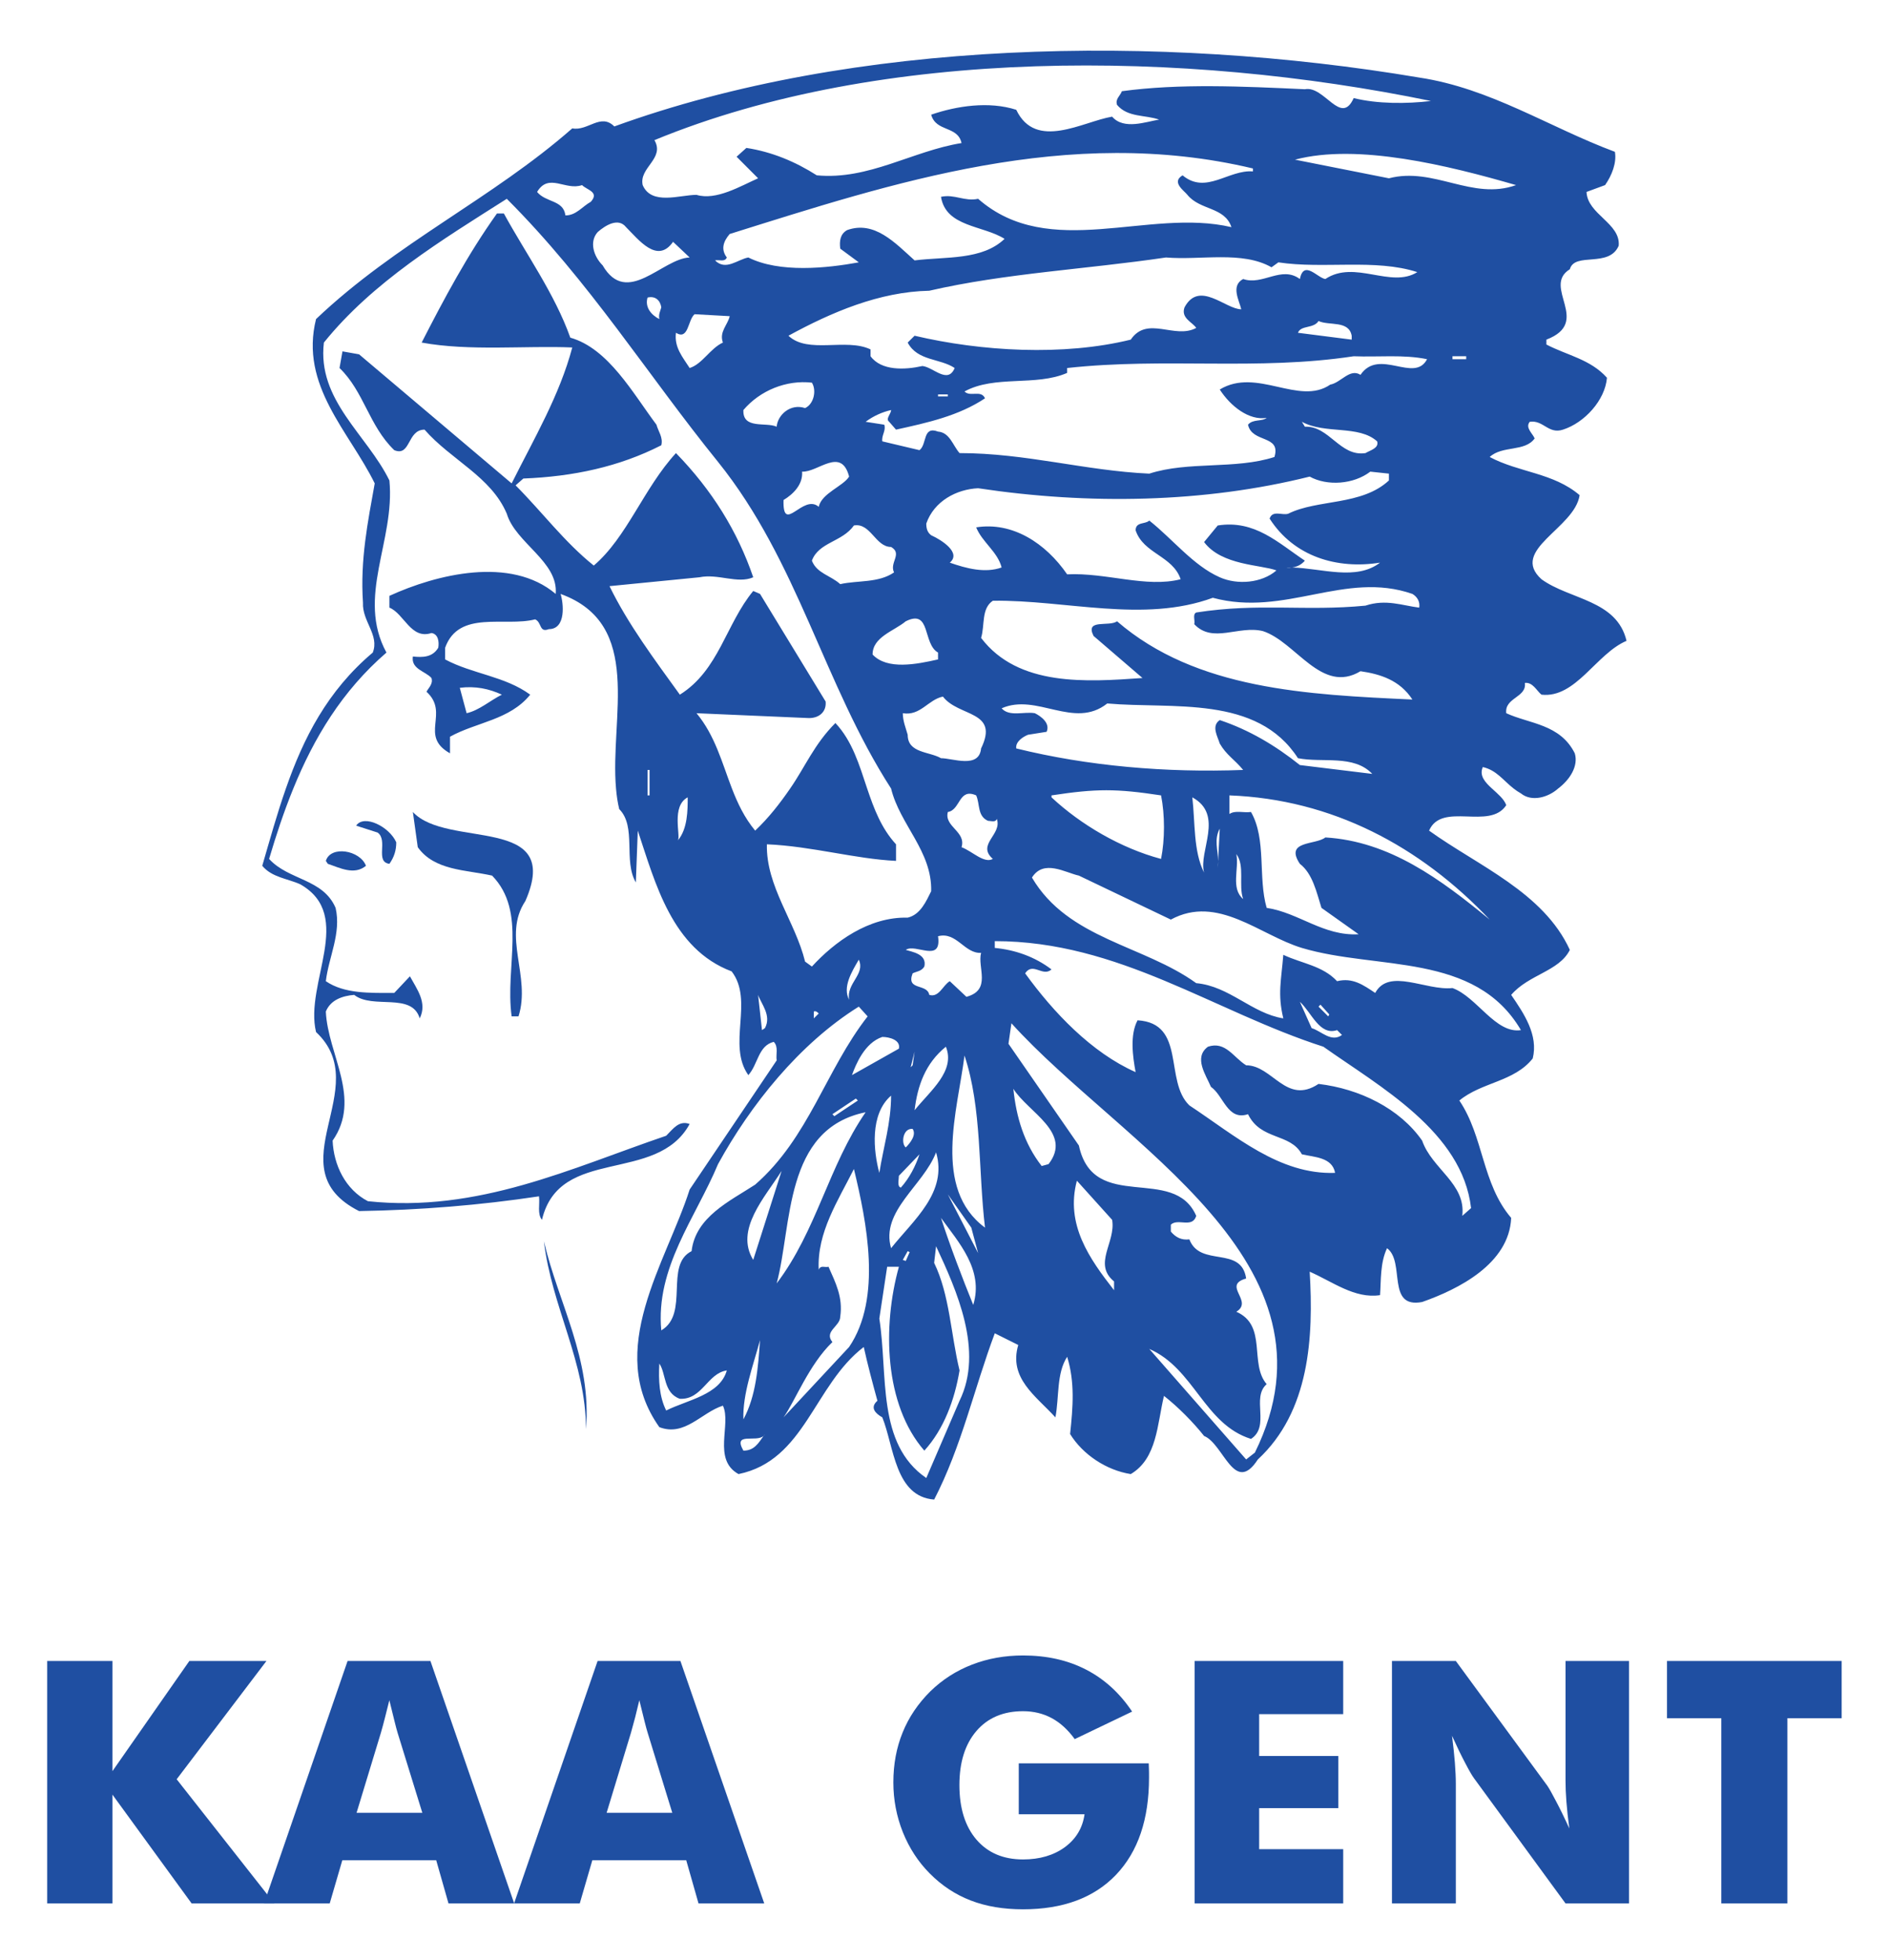 <?xml version="1.0" encoding="UTF-8" standalone="no"?>
<!-- Created with Inkscape (http://www.inkscape.org/) -->
<!DOCTYPE svg PUBLIC "-//W3C//DTD SVG 1.1//EN" "http://www.w3.org/Graphics/SVG/1.1/DTD/svg11.dtd">
<svg
   xmlns:svg="http://www.w3.org/2000/svg"
   xmlns="http://www.w3.org/2000/svg"
   version="1.1"
   width="400"
   height="415"
   id="svg2816"
   xml:space="preserve"><defs
     id="defs2820"><clipPath
       id="clipPath3374-9"><path
         d="m 36.346,31 99.212,0 0,103.71 -99.212,0 0,-103.71 z"
         id="path3376-4" /></clipPath></defs><g
     transform="matrix(1.25,0,0,-1.25,-286.696,475.519)"
     id="g2826"><g
       transform="matrix(3.064,0,0,3.064,125.985,-38.013)"
       clip-path="url(#clipPath3374-9)"
       id="g3372"><g
         transform="translate(62.785,86.748)"
         id="g3378"><path
           d="m 0,0 c -1.3,-1.948 0.322,-4.163 -0.38,-6.379 l -0.38,0 c -0.378,2.755 0.868,5.783 -1.081,7.783 -1.46,0.326 -3.188,0.273 -4.109,1.571 L -6.221,4.922 C -4.327,2.864 2.106,4.812 0,0"
           id="path3380"
           style="fill:#1f4fa2;fill-opacity:1;fill-rule:nonzero;stroke:none" /></g><g
         transform="translate(55.646,89.992)"
         id="g3382"><path
           d="M 0,0 C 0,-0.434 -0.111,-0.81 -0.379,-1.189 -1.19,-1.082 -0.434,0.11 -1.031,0.54 L -2.218,0.921 C -1.786,1.568 -0.379,0.866 0,0"
           id="path3384"
           style="fill:#1f4fa2;fill-opacity:1;fill-rule:nonzero;stroke:none" /></g><g
         transform="translate(53.971,88.695)"
         id="g3386"><path
           d="M 0,0 C -0.651,-0.543 -1.461,-0.107 -2.11,0.108 L -2.218,0.272 C -1.951,1.137 -0.326,0.864 0,0"
           id="path3388"
           style="fill:#1f4fa2;fill-opacity:1;fill-rule:nonzero;stroke:none" /></g><g
         transform="translate(66.135,57.548)"
         id="g3390"><path
           d="M 0,0 C 0,3.676 -1.895,6.761 -2.326,10.385 -1.515,6.923 0.323,3.894 0,0"
           id="path3392"
           style="fill:#1f4fa2;fill-opacity:1;fill-rule:nonzero;stroke:none" /></g><g
         transform="translate(110.528,126.705)"
         id="g3394"><path
           d="M 0,0 -5.192,1.03 C -1.732,1.948 3.301,0.705 7.028,-0.376 4.6,-1.244 2.487,0.648 0,0 m 4.272,-10.001 -0.758,0 0,0.162 0.758,0 0,-0.162 z m 1.299,-30.984 c -2.704,2.216 -5.517,4.328 -9.085,4.542 -0.542,-0.431 -2.272,-0.16 -1.41,-1.459 0.707,-0.543 0.922,-1.57 1.194,-2.435 l 2.055,-1.459 c -1.949,-0.109 -3.301,1.19 -5.084,1.459 -0.488,1.676 0,3.787 -0.866,5.301 -0.434,-0.057 -0.866,0.108 -1.192,-0.11 l 0,1.028 c 5.682,-0.216 10.546,-2.811 14.388,-6.867 m -14.008,3.623 c 0.49,-0.649 0.107,-1.729 0.378,-2.488 -0.702,0.598 -0.214,1.677 -0.378,2.488 m 15.736,-9.734 c -1.405,-0.215 -2.435,1.841 -3.786,2.326 -1.458,-0.16 -3.513,1.136 -4.271,-0.271 -0.65,0.433 -1.242,0.865 -2.108,0.65 -0.81,0.865 -1.946,0.973 -2.973,1.458 -0.111,-1.404 -0.326,-2.161 0,-3.514 -1.731,0.271 -2.978,1.783 -4.814,1.947 -2.918,2.108 -7.085,2.435 -9.083,5.839 0.649,1.03 1.838,0.272 2.595,0.107 l 5.084,-2.431 c 2.593,1.405 4.918,-0.864 7.245,-1.567 4.161,-1.245 9.57,-0.216 12.111,-4.544 m -11.191,1.299 0.108,0.109 0.487,-0.541 -0.058,-0.108 -0.537,0.54 z m 1.026,-1.299 0.271,-0.268 c -0.594,-0.433 -1.135,0.214 -1.678,0.378 l -0.651,1.457 c 0.651,-0.592 1.087,-1.889 2.058,-1.567 m 7.408,-9.84 -0.486,-0.43 c 0.216,1.782 -1.677,2.592 -2.218,4.159 -1.244,1.786 -3.463,2.867 -5.73,3.137 -1.786,-1.188 -2.541,1.029 -4.001,1.029 -0.703,0.432 -1.138,1.352 -2.112,1.028 -0.812,-0.596 -0.108,-1.571 0.165,-2.22 0.702,-0.485 0.915,-1.891 2.05,-1.511 0.708,-1.463 2.328,-1.026 2.978,-2.219 0.702,-0.161 1.677,-0.161 1.837,-1.026 -3.083,-0.11 -5.516,2.053 -8.058,3.731 -1.404,1.351 -0.162,4.541 -2.864,4.705 -0.433,-0.811 -0.268,-2.001 -0.107,-2.866 -2.434,1.078 -4.542,3.298 -6.109,5.463 0.431,0.648 0.971,-0.22 1.458,0.215 -0.919,0.7 -2.001,1.081 -3.136,1.189 l 0,0.376 c 6.87,0 12.111,-3.892 18.167,-5.837 3.133,-2.22 7.68,-4.703 8.166,-8.923 m -11.952,-13.518 -0.483,-0.379 -5.356,6.11 c 2.487,-1.079 3.03,-4.164 5.624,-4.975 1.081,0.705 0,2.272 0.866,3.028 -0.977,1.138 0.055,3.246 -1.678,4.003 0.975,0.594 -0.81,1.46 0.544,1.838 -0.271,1.84 -2.541,0.594 -3.14,2.164 -0.43,-0.055 -0.753,0.107 -1.024,0.431 l 0,0.38 c 0.381,0.377 1.188,-0.22 1.404,0.488 -1.244,2.861 -5.677,0.106 -6.488,3.89 l -3.893,5.625 0.163,1.134 c 6.108,-6.759 18.653,-13.191 13.461,-23.737 m -7.786,8.977 c -1.35,1.73 -2.702,3.623 -2.056,6.055 l 1.949,-2.163 c 0.217,-1.243 -1.081,-2.431 0.107,-3.407 l 0,-0.485 z m -3.623,6.972 -0.379,-0.104 c -0.97,1.24 -1.406,2.702 -1.566,4.269 0.811,-1.297 3.297,-2.43 1.945,-4.165 m -3.079,16.874 c -0.49,-0.271 -1.139,0.43 -1.731,0.648 0.27,0.865 -0.975,1.136 -0.757,1.947 0.703,0.108 0.592,1.351 1.567,0.918 0.217,-0.485 0.056,-1.135 0.648,-1.405 0.163,0 0.434,-0.11 0.489,0.109 0.324,-0.867 -1.137,-1.408 -0.216,-2.217 m -1.567,-10.87 c 0.971,-2.92 0.753,-6.324 1.134,-9.516 -2.921,2.164 -1.512,6.49 -1.134,9.516 m -0.921,-7.677 1.297,-1.839 0.377,-1.407 -1.674,3.246 z m 1.404,-6.111 c -0.594,1.46 -1.296,3.3 -1.783,4.812 0.971,-1.351 2.377,-2.865 1.783,-4.812 m -0.757,-5.299 -1.839,-4.272 c -2.755,1.893 -2.108,5.68 -2.596,8.816 l 0.433,2.864 0.649,0 c -0.917,-3.297 -0.809,-7.624 1.407,-10.166 1.081,1.189 1.676,2.811 1.946,4.435 -0.486,2.001 -0.539,4.163 -1.404,5.947 l 0.106,0.92 c 1.135,-2.433 2.649,-5.786 1.298,-8.544 m -3.785,16.87 c 0,-1.511 -0.43,-2.864 -0.65,-4.271 -0.324,1.189 -0.539,3.245 0.65,4.271 m -2.32,-13.897 -3.626,-3.891 c 0.649,0.918 1.406,2.917 2.702,4.163 -0.487,0.593 0.433,0.866 0.433,1.404 0.16,1.083 -0.268,1.893 -0.648,2.759 -0.216,-0.055 -0.433,0.108 -0.541,-0.162 -0.108,2.056 1.082,3.839 1.945,5.568 0.704,-2.919 1.57,-7.135 -0.265,-9.841 m 0.912,12.978 c -2.051,-2.972 -2.7,-6.541 -4.918,-9.462 0.866,3.19 0.38,8.541 4.918,9.462 m -5.638,-17.89 c -0.288,-0.407 -0.52,-0.819 -1.119,-0.819 -0.602,1.057 0.717,0.43 1.119,0.819 0.025,0.033 0.049,0.068 0.071,0.1 -0.017,-0.04 -0.045,-0.074 -0.071,-0.1 m -0.2,5.292 c -0.107,-1.515 -0.217,-3.083 -0.919,-4.382 -0.051,1.407 0.543,2.979 0.919,4.382 m -0.376,4.435 c -1.031,1.672 0.647,3.458 1.569,4.919 l -1.569,-4.919 z m -3.408,0.483 c -1.515,-0.755 -0.107,-3.459 -1.675,-4.38 -0.326,3.462 1.894,6.22 3.137,9.192 1.779,3.247 4.487,6.654 7.783,8.708 l 0.488,-0.54 c -2.323,-2.975 -3.243,-6.705 -6.218,-9.302 -1.407,-0.916 -3.296,-1.785 -3.515,-3.678 m -1.404,-8.81 c -0.379,0.756 -0.433,1.674 -0.379,2.595 0.379,-0.543 0.217,-1.621 1.134,-1.948 1.245,-0.055 1.515,1.405 2.597,1.569 -0.379,-1.353 -2.163,-1.624 -3.352,-2.216 m 8.162,22.059 c 0.112,0.054 0.217,-0.053 0.272,-0.108 l -0.272,-0.271 0,0.379 z m 2.487,2.866 c 0.377,-0.811 -0.701,-1.298 -0.535,-2.216 -0.38,0.703 0.157,1.569 0.535,2.216 m -0.052,-7.786 -1.3,-0.866 -0.107,0.11 1.296,0.864 0.111,-0.108 z m 1.352,3.515 c 0.379,0 1.026,-0.163 0.917,-0.648 l -2.595,-1.463 c 0.215,0.596 0.702,1.787 1.678,2.111 m 1.677,-5.085 c 0.215,-0.32 -0.109,-0.755 -0.38,-1.024 -0.271,0.213 -0.163,1.081 0.38,1.024 m 0,3.517 -0.109,-0.108 0.216,0.864 -0.107,-0.756 z m 0.107,-2.486 c 0.161,1.349 0.594,2.595 1.731,3.514 0.542,-1.352 -0.866,-2.434 -1.731,-3.514 m -0.867,-3.623 1.138,1.187 c -0.218,-0.646 -0.543,-1.297 -1.029,-1.839 -0.22,0.057 -0.109,0.434 -0.109,0.652 m 0.595,-4.22 -0.215,-0.488 -0.163,0.058 0.269,0.483 0.109,-0.053 z m -1.027,0.217 c -0.596,2.052 1.786,3.459 2.487,5.299 0.651,-2.216 -1.242,-3.731 -2.487,-5.299 m 2.596,17.248 c 1.026,0.271 1.463,-0.973 2.38,-0.919 -0.215,-0.81 0.597,-2.053 -0.811,-2.431 l -0.919,0.864 c -0.379,-0.217 -0.597,-0.922 -1.134,-0.757 -0.112,0.648 -1.3,0.218 -0.92,1.192 0.215,0.107 0.486,0.107 0.647,0.375 0.161,0.703 -0.704,0.813 -1.027,0.921 0.54,0.376 2.001,-0.758 1.784,0.755 m -1.678,11.139 c -0.106,0.377 -0.269,0.76 -0.269,1.191 0.977,-0.162 1.404,0.756 2.218,0.919 0.863,-1.135 3.137,-0.758 2.109,-2.866 -0.108,-1.136 -1.569,-0.54 -2.217,-0.54 -0.647,0.377 -1.841,0.271 -1.841,1.296 m -1.941,4.437 c 0,0.973 1.187,1.296 1.835,1.837 1.404,0.701 0.92,-1.243 1.784,-1.73 l 0,-0.379 c -1.189,-0.269 -2.813,-0.595 -3.619,0.272 m -3.355,5.189 c 0.378,1.028 1.678,1.028 2.323,1.945 0.92,0.165 1.189,-1.188 2.055,-1.188 0.649,-0.376 -0.106,-0.867 0.164,-1.407 -0.867,-0.594 -2.001,-0.431 -2.975,-0.648 -0.541,0.487 -1.297,0.594 -1.567,1.298 m -1.568,3.352 c 0.539,0.324 1.082,0.866 1.026,1.57 0.865,-0.056 2.162,1.404 2.6,-0.274 -0.331,-0.538 -1.52,-0.918 -1.68,-1.672 -0.864,0.754 -2,-1.571 -1.946,0.376 m -0.38,4.054 c -0.595,0.272 -1.89,-0.162 -1.839,0.922 0.919,1.082 2.379,1.675 3.787,1.513 0.27,-0.431 0.106,-1.189 -0.377,-1.406 -0.812,0.271 -1.518,-0.379 -1.571,-1.029 m -2.972,4.652 c -0.706,-0.325 -1.136,-1.188 -1.839,-1.407 -0.379,0.596 -0.862,1.136 -0.757,1.948 0.701,-0.433 0.649,0.701 1.029,1.026 l 1.943,-0.108 c -0.108,-0.485 -0.594,-0.865 -0.376,-1.459 m -3.515,1.299 c -0.433,0.215 -0.813,0.649 -0.652,1.189 0.434,0.107 0.705,-0.163 0.76,-0.54 -0.055,-0.216 -0.162,-0.381 -0.108,-0.649 m -3.136,2.971 c -0.489,0.488 -0.757,1.3 -0.271,1.841 0.433,0.377 1.137,0.812 1.567,0.27 0.705,-0.703 1.73,-2.054 2.599,-0.811 l 0.917,-0.866 c -1.515,-0.054 -3.461,-2.756 -4.812,-0.434 m -2.057,2.76 c -0.108,0.864 -1.078,0.701 -1.566,1.298 0.648,1.08 1.566,0.054 2.485,0.378 0.272,-0.272 0.974,-0.378 0.487,-0.921 -0.487,-0.271 -0.809,-0.755 -1.406,-0.755 m 9.084,-1.027 c 8.974,2.81 18.708,6.055 28.928,3.623 l 0,-0.163 c -1.352,0.109 -2.595,-1.297 -3.89,-0.217 -0.649,-0.379 0.108,-0.864 0.268,-1.08 0.706,-0.867 2.055,-0.652 2.434,-1.785 -4.597,1.08 -10.06,-1.892 -14.006,1.567 -0.753,-0.163 -1.297,0.272 -2.053,0.11 0.271,-1.677 2.326,-1.57 3.515,-2.324 -1.244,-1.191 -3.244,-0.976 -4.975,-1.191 -1.084,0.973 -2.218,2.216 -3.73,1.675 -0.38,-0.215 -0.434,-0.594 -0.38,-1.026 l 1.026,-0.757 c -1.78,-0.326 -4.379,-0.597 -6.108,0.269 -0.596,-0.108 -1.248,-0.757 -1.84,-0.161 0.217,0.053 0.543,-0.108 0.651,0.161 -0.326,0.431 -0.216,0.866 0.16,1.299 m 32.932,-2.489 c -0.433,0.055 -1.19,1.082 -1.41,0 -1.026,0.756 -2.049,-0.375 -3.135,0 -0.702,-0.375 -0.214,-1.189 -0.105,-1.674 -0.867,0 -2.324,1.622 -3.136,0.108 -0.215,-0.597 0.431,-0.813 0.647,-1.138 -1.189,-0.648 -2.702,0.704 -3.621,-0.648 -3.734,-0.919 -8.274,-0.649 -11.951,0.216 l -0.381,-0.378 c 0.542,-1.028 1.789,-0.864 2.597,-1.407 -0.377,-0.917 -1.189,0.054 -1.783,0.11 -0.974,-0.219 -2.272,-0.271 -2.867,0.54 l 0,0.378 c -1.351,0.65 -3.459,-0.271 -4.54,0.757 2.378,1.298 5.025,2.432 7.787,2.488 4.218,0.972 8.703,1.188 13.083,1.838 1.947,-0.161 4.218,0.38 5.838,-0.542 l 0.379,0.273 c 2.488,-0.381 5.354,0.215 7.681,-0.54 -1.463,-0.921 -3.461,0.701 -5.083,-0.381 m -1.515,-2.973 c 0.163,0.433 0.866,0.217 1.137,0.65 0.595,-0.273 1.674,0.051 1.834,-0.813 l 0,-0.216 -2.971,0.379 z m -19.899,-3.407 0.541,0 0,-0.109 -0.541,0 0,0.109 z m 23.356,1.082 c -0.591,0.377 -1.077,-0.433 -1.671,-0.54 -1.733,-1.191 -4.056,0.971 -6.11,-0.271 0.592,-0.92 1.617,-1.729 2.594,-1.568 -0.271,-0.217 -0.759,-0.053 -1.031,-0.378 0.22,-1.029 1.84,-0.542 1.461,-1.785 -2.162,-0.702 -4.754,-0.218 -6.92,-0.921 -3.569,0.164 -6.812,1.136 -10.49,1.136 -0.378,0.433 -0.539,1.136 -1.189,1.189 -0.864,0.327 -0.596,-0.701 -1.026,-1.027 l -2.055,0.487 c -0.055,0.325 0.215,0.594 0.108,0.921 l -1.031,0.161 c 0.434,0.324 0.923,0.539 1.408,0.65 0,-0.215 -0.324,-0.486 -0.106,-0.65 l 0.378,-0.434 c 1.728,0.381 3.458,0.758 4.921,1.732 -0.217,0.487 -0.813,0.054 -1.134,0.378 1.674,0.92 3.944,0.27 5.675,1.027 l 0,0.27 c 5.461,0.596 10.491,-0.161 15.842,0.65 1.354,-0.054 2.757,0.107 4.057,-0.162 -0.703,-1.352 -2.649,0.648 -3.681,-0.865 m -3.24,-2.596 c 1.298,-0.703 3.137,-0.161 4.161,-1.082 0.111,-0.38 -0.378,-0.487 -0.645,-0.649 -1.407,-0.215 -2.001,1.516 -3.351,1.459 l -0.165,0.272 z m -20.496,-6.273 c -0.216,0.163 -0.27,0.379 -0.27,0.648 0.435,1.246 1.676,1.895 2.866,1.951 6.111,-0.921 12.493,-0.814 18.331,0.644 0.975,-0.538 2.433,-0.43 3.352,0.274 L 0,-16.329 0,-16.706 c -1.514,-1.404 -3.947,-1.028 -5.567,-1.839 -0.328,-0.109 -0.866,0.217 -1.029,-0.27 1.352,-2.109 3.73,-2.812 6.105,-2.435 -1.315,-1.012 -3.203,-0.316 -4.861,-0.267 -0.105,-0.014 -0.215,-0.017 -0.326,0 0.108,0.002 0.216,0.002 0.326,0 0.262,0.032 0.51,0.149 0.705,0.377 -1.465,0.972 -2.763,2.271 -4.817,1.945 l -0.755,-0.917 c 0.972,-1.299 3.137,-1.245 4.001,-1.568 -0.812,-0.704 -2.162,-0.812 -3.135,-0.379 -1.464,0.648 -2.598,2.108 -3.896,3.136 -0.216,-0.216 -0.755,-0.056 -0.755,-0.541 0.433,-1.295 2.053,-1.406 2.489,-2.703 -1.896,-0.49 -4.115,0.377 -6.275,0.27 -1.189,1.729 -3.026,2.918 -5.029,2.598 0.325,-0.813 1.189,-1.353 1.406,-2.218 -0.918,-0.327 -1.946,-0.056 -2.865,0.267 0.649,0.545 -0.433,1.244 -1.03,1.515 m 12.711,-17.896 c -2.22,0.591 -4.439,1.892 -6.058,3.405 l 0,0.108 c 2.488,0.378 3.569,0.378 6.058,0 0.214,-1.082 0.214,-2.432 0,-3.513 m 2.378,-0.758 c -0.598,1.188 -0.488,2.756 -0.65,4.163 1.784,-0.974 0.324,-2.975 0.65,-4.163 m 0.755,0.271 0.021,0.36 c -0.01,0.65 -0.234,1.205 0.09,1.799 l -0.09,-1.799 c 0,-0.117 -0.005,-0.238 -0.021,-0.36 m 0.111,6.867 c 0.376,-0.65 0.808,-0.867 1.294,-1.46 -4.27,-0.162 -8.595,0.214 -12.545,1.189 -0.052,0.379 0.382,0.648 0.651,0.756 l 1.028,0.163 c 0.214,0.486 -0.323,0.866 -0.649,1.028 -0.594,0.106 -1.407,-0.216 -1.839,0.271 1.946,0.863 4.001,-1.189 5.84,0.268 3.622,-0.321 8.274,0.487 10.544,-3.026 1.353,-0.27 3.081,0.215 4.109,-0.868 l -4.004,0.489 c -1.348,1.079 -2.812,1.948 -4.429,2.486 -0.487,-0.326 -0.111,-0.919 0,-1.296 m -1.409,6.597 c 1.026,-1.081 2.432,-0.056 3.789,-0.379 1.837,-0.595 3.243,-3.516 5.401,-2.22 1.081,-0.157 2.166,-0.484 2.87,-1.566 -5.787,0.27 -11.951,0.541 -16.33,4.327 -0.432,-0.325 -1.786,0.16 -1.298,-0.81 l 2.705,-2.326 c -3.084,-0.218 -6.869,-0.489 -8.923,2.217 0.217,0.701 0,1.62 0.65,2.055 4.054,0.05 8.327,-1.244 12.162,0.163 4.006,-1.081 7.301,1.513 11.034,0.214 0.271,-0.16 0.431,-0.434 0.377,-0.758 -0.918,0.11 -1.837,0.488 -2.971,0.11 -3.351,-0.325 -5.897,0.162 -9.357,-0.379 -0.216,-0.107 -0.054,-0.433 -0.109,-0.648 M -40.608,2.11 C -28.009,7.301 -11.3,7.085 2.324,4.274 0.974,4.111 -0.651,4.111 -1.948,4.435 -2.649,2.867 -3.566,5.141 -4.647,4.924 c -3.464,0.16 -6.923,0.324 -10.116,-0.109 -0.105,-0.272 -0.378,-0.433 -0.269,-0.756 0.595,-0.707 1.567,-0.542 2.327,-0.815 -0.706,-0.107 -1.95,-0.591 -2.598,0.164 -1.623,-0.271 -4.218,-1.892 -5.301,0.379 -1.509,0.487 -3.298,0.215 -4.704,-0.27 0.271,-0.974 1.465,-0.596 1.679,-1.569 -2.703,-0.432 -5.137,-2.056 -8.003,-1.784 -1.189,0.758 -2.487,1.3 -3.893,1.515 L -36.066,1.192 -34.877,0 c -0.974,-0.432 -2.326,-1.244 -3.404,-0.916 -0.922,0 -2.489,-0.597 -2.977,0.54 -0.214,0.974 1.241,1.459 0.65,2.486 m 6.109,-49.096 -0.163,-0.11 -0.215,1.948 c 0.163,-0.49 0.758,-1.135 0.378,-1.838 m -4.81,10.383 c 0.16,0.268 -0.38,1.89 0.54,2.377 0,-0.702 0,-1.733 -0.54,-2.377 m -1.569,2.485 -0.111,0 0,1.407 0.111,0 0,-1.407 z m -8.165,5.569 c -0.649,-0.323 -1.246,-0.865 -1.949,-1.026 l -0.377,1.405 c 0.868,0.108 1.621,-0.054 2.326,-0.379 M 6.896,-33.74 c 0.122,-0.095 0.257,-0.188 0.403,-0.27 0.598,-0.485 1.515,-0.216 2.055,0.27 0.648,0.487 1.134,1.243 0.921,1.949 -0.813,1.62 -2.488,1.62 -3.788,2.216 -0.108,0.865 1.14,0.865 1.029,1.674 0.434,0.055 0.649,-0.431 0.917,-0.648 1.898,-0.214 3.03,2.271 4.704,2.975 -0.536,2.268 -3.135,2.268 -4.704,3.407 -1.784,1.622 1.842,2.811 2.11,4.648 -1.459,1.245 -3.352,1.245 -4.972,2.111 0.701,0.648 1.945,0.269 2.486,1.025 -0.107,0.272 -0.541,0.597 -0.27,0.921 0.756,0.109 1.027,-0.703 1.838,-0.434 1.189,0.381 2.326,1.624 2.43,2.869 -0.918,1.026 -2.215,1.242 -3.349,1.837 l 0,0.27 c 2.543,0.973 -0.273,2.92 1.296,3.892 0.273,0.973 2.164,0.055 2.702,1.299 0.113,1.245 -1.728,1.732 -1.779,2.975 l 1.026,0.378 c 0.378,0.54 0.65,1.243 0.543,1.84 -3.626,1.35 -6.87,3.512 -10.819,4.106 -14.432,2.434 -31.254,2.109 -44.501,-2.703 -0.758,0.759 -1.459,-0.27 -2.325,-0.107 -4.434,-3.894 -9.731,-6.326 -14.166,-10.543 -0.919,-3.678 1.841,-6.221 3.244,-9.085 -0.377,-2.111 -0.811,-4.219 -0.649,-6.597 -0.053,-1.027 0.921,-1.784 0.541,-2.757 -2.515,-2.121 -3.838,-4.742 -4.804,-7.518 -0.491,-1.4 -0.888,-2.839 -1.306,-4.271 0.539,-0.65 1.406,-0.703 2.108,-1.026 3.028,-1.733 0.215,-5.463 0.866,-8.166 3.298,-3.082 -2.328,-7.517 2.379,-9.898 3.406,0.057 6.704,0.327 9.948,0.816 0.056,-0.435 -0.106,-0.975 0.163,-1.3 0.973,4.109 6.33,1.946 8.166,5.299 -0.594,0.218 -0.917,-0.272 -1.297,-0.65 -5.247,-1.784 -10.384,-4.268 -16.492,-3.619 -1.244,0.646 -1.892,1.998 -1.951,3.348 1.626,2.327 -0.267,4.762 -0.375,7.139 0.268,0.65 0.92,0.866 1.568,0.92 1.027,-0.813 3.19,0.163 3.622,-1.299 0.434,0.866 -0.161,1.625 -0.541,2.326 l -0.866,-0.92 c -1.349,0 -2.755,-0.053 -3.783,0.65 0.16,1.35 0.863,2.649 0.54,4.054 -0.7,1.623 -2.595,1.516 -3.676,2.706 0.388,1.317 0.821,2.625 1.338,3.891 1.137,2.793 2.696,5.397 5.149,7.518 -1.676,3.083 0.487,6.163 0.164,9.516 -1.245,2.541 -4.002,4.434 -3.622,7.624 2.702,3.355 6.539,5.678 10.112,7.948 4.593,-4.593 7.782,-9.732 11.679,-14.546 4.434,-5.514 5.837,-12.272 9.568,-18.06 0.486,-1.999 2.272,-3.461 2.216,-5.677 -0.27,-0.54 -0.59,-1.297 -1.298,-1.46 -2.16,0.054 -4.055,-1.35 -5.296,-2.704 l -0.377,0.273 c -0.542,2.215 -2.166,4.163 -2.112,6.486 2.489,-0.107 4.87,-0.809 7.139,-0.917 l 0,0.917 c -0.818,0.89 -1.224,1.983 -1.595,3.082 -0.437,1.309 -0.82,2.627 -1.756,3.623 -1.165,-1.163 -1.67,-2.421 -2.503,-3.623 -0.567,-0.824 -1.183,-1.617 -1.933,-2.326 -0.591,0.711 -0.968,1.508 -1.284,2.326 -0.551,1.429 -0.931,2.927 -1.958,4.165 l 6.217,-0.269 c 0.594,0 0.975,0.375 0.92,0.917 l -3.626,5.948 -0.376,0.163 c -1.519,-1.838 -1.894,-4.38 -4.057,-5.733 -1.405,1.948 -2.865,3.895 -3.89,6 l 4.971,0.49 c 1.03,0.215 2.109,-0.379 2.976,0 -0.867,2.54 -2.274,4.812 -4.272,6.866 -1.786,-1.943 -2.704,-4.65 -4.544,-6.218 -1.623,1.299 -2.865,2.973 -4.323,4.435 l 0.429,0.377 c 2.759,0.107 5.301,0.651 7.627,1.839 0.109,0.433 -0.162,0.756 -0.268,1.137 -1.299,1.73 -2.655,4.216 -4.762,4.812 -0.866,2.432 -2.43,4.594 -3.675,6.867 l -0.38,0 c -1.623,-2.273 -2.92,-4.708 -4.164,-7.138 2.649,-0.487 5.735,-0.161 8.327,-0.271 -0.703,-2.65 -2.109,-5.03 -3.352,-7.515 l -8.435,7.136 -0.918,0.163 -0.163,-0.92 c 1.351,-1.297 1.623,-3.188 3.026,-4.542 0.921,-0.377 0.704,1.135 1.675,1.135 1.461,-1.675 3.681,-2.596 4.547,-4.649 0.486,-1.623 2.863,-2.649 2.703,-4.434 -2.489,2.109 -6.596,1.082 -9.193,-0.107 l 0,-0.651 c 0.809,-0.323 1.189,-1.783 2.325,-1.403 0.376,-0.055 0.432,-0.488 0.376,-0.814 -0.323,-0.54 -0.866,-0.54 -1.404,-0.485 -0.108,-0.703 0.702,-0.814 1.028,-1.189 0.106,-0.324 -0.164,-0.542 -0.274,-0.759 1.299,-1.188 -0.432,-2.433 1.299,-3.404 l 0,0.917 c 1.462,0.811 3.3,0.919 4.435,2.325 -1.406,1.028 -3.19,1.139 -4.704,1.948 l 0,0.647 c 0.757,2.109 3.298,1.137 4.976,1.569 0.377,-0.161 0.214,-0.755 0.756,-0.541 0.974,0 0.81,1.461 0.649,1.947 4.623,-1.672 2.717,-6.83 3.067,-10.761 0.033,-0.392 0.089,-0.773 0.177,-1.136 0.971,-0.971 0.216,-2.863 0.919,-4.054 l 0.107,2.864 c 0.974,-2.917 1.894,-6.54 5.19,-7.783 1.246,-1.623 -0.267,-4.057 0.922,-5.735 0.54,0.596 0.54,1.624 1.404,1.84 0.274,-0.269 0.108,-0.701 0.163,-1.026 l -4.811,-7.139 c -1.297,-4.055 -4.707,-8.867 -1.676,-13.138 1.408,-0.541 2.323,0.811 3.515,1.188 0.483,-1.028 -0.598,-2.974 0.863,-3.783 3.68,0.758 4.163,4.919 6.924,7.027 0.214,-0.974 0.488,-1.998 0.755,-2.973 -0.433,-0.377 -0.11,-0.703 0.271,-0.918 0.649,-1.622 0.7,-4.381 2.866,-4.544 1.514,2.922 2.217,6.166 3.352,9.192 l 1.297,-0.646 c -0.54,-1.841 0.973,-2.814 2.055,-4.002 0.214,1.135 0.054,2.431 0.649,3.35 0.432,-1.406 0.323,-2.756 0.163,-4.271 0.701,-1.134 1.997,-2 3.353,-2.215 1.459,0.863 1.459,2.755 1.837,4.324 0.761,-0.594 1.62,-1.459 2.218,-2.217 1.081,-0.432 1.674,-3.297 2.972,-1.298 2.866,2.652 3.084,6.759 2.866,10.381 1.246,-0.54 2.489,-1.512 3.89,-1.296 0.059,0.813 0,1.784 0.387,2.595 1.021,-0.755 -0.058,-3.352 1.942,-2.974 2,0.704 4.811,2.111 4.921,4.65 -1.621,1.893 -1.514,4.489 -2.866,6.489 1.245,1.026 3.026,1.026 4.057,2.325 0.323,1.299 -0.488,2.487 -1.191,3.515 0.974,1.135 2.649,1.299 3.243,2.488 -1.459,3.188 -5.081,4.649 -7.782,6.594 0.703,1.623 3.351,0 4.267,1.408 -0.119,0.339 -0.472,0.628 -0.789,0.918 -0.386,0.353 -0.716,0.716 -0.507,1.19 0.762,-0.177 1.116,-0.729 1.705,-1.19"
           id="path3396"
           style="fill:#1f4fa2;fill-opacity:1;fill-rule:nonzero;stroke:none" /></g><g
         transform="translate(36.346,31.325)"
         id="g3398"><path
           d="m 0,0 0,13.404 3.608,0 0,-6.09 4.252,6.09 4.262,0 L 7.159,6.865 12.558,0 7.986,0 3.608,6.015 3.608,0 0,0 z"
           id="path3400"
           style="fill:#1f4fa2;fill-opacity:1;fill-rule:nonzero;stroke:none" /></g><g
         transform="translate(53.451,36.334)"
         id="g3402"><path
           d="M 0,0 3.636,0 2.269,4.424 C 2.229,4.556 2.17,4.772 2.097,5.071 2.023,5.37 1.93,5.757 1.813,6.226 1.734,5.896 1.652,5.582 1.576,5.282 1.502,4.985 1.424,4.698 1.345,4.424 L 0,0 z m -5.116,-5.008 4.62,13.404 4.58,0 4.631,-13.404 -3.632,0 -0.68,2.389 -5.19,0 -0.697,-2.389 -3.632,0 z"
           id="path3404"
           style="fill:#1f4fa2;fill-opacity:1;fill-rule:nonzero;stroke:none" /></g><g
         transform="translate(67.276,36.334)"
         id="g3406"><path
           d="M 0,0 3.631,0 2.27,4.424 C 2.228,4.556 2.169,4.772 2.094,5.071 2.022,5.37 1.927,5.757 1.809,6.226 1.732,5.896 1.655,5.582 1.579,5.282 1.502,4.985 1.422,4.698 1.345,4.424 L 0,0 z m -5.116,-5.008 4.618,13.404 4.578,0 4.634,-13.404 -3.633,0 -0.68,2.389 -5.19,0 -0.696,-2.389 -3.631,0 z"
           id="path3408"
           style="fill:#1f4fa2;fill-opacity:1;fill-rule:nonzero;stroke:none" /></g><g
         transform="translate(90.063,36.253)"
         id="g3410"><path
           d="m 0,0 0,2.817 7.186,0 C 7.193,2.727 7.196,2.626 7.196,2.515 7.202,2.404 7.202,2.243 7.202,2.03 7.202,-0.279 6.593,-2.069 5.377,-3.345 4.16,-4.617 2.445,-5.253 0.236,-5.253 c -1.09,0 -2.049,0.161 -2.898,0.49 -0.844,0.325 -1.601,0.825 -2.267,1.499 -0.634,0.639 -1.127,1.397 -1.481,2.276 -0.348,0.875 -0.524,1.794 -0.524,2.75 0,1.004 0.171,1.922 0.514,2.763 0.339,0.84 0.852,1.597 1.528,2.27 0.67,0.652 1.44,1.147 2.313,1.482 0.869,0.336 1.806,0.504 2.815,0.504 1.312,0 2.47,-0.259 3.48,-0.78 C 4.726,7.482 5.579,6.708 6.267,5.678 L 3.094,4.157 C 2.716,4.678 2.29,5.066 1.821,5.317 1.348,5.572 0.819,5.7 0.236,5.7 -0.857,5.7 -1.715,5.334 -2.343,4.604 -2.968,3.874 -3.282,2.879 -3.282,1.616 c 0,-1.276 0.314,-2.28 0.939,-3.013 0.628,-0.732 1.486,-1.099 2.579,-1.099 0.922,0 1.697,0.228 2.314,0.68 C 3.17,-1.359 3.528,-0.755 3.637,0 L 0,0 z"
           id="path3412"
           style="fill:#1f4fa2;fill-opacity:1;fill-rule:nonzero;stroke:none" /></g><g
         transform="translate(99.787,31.325)"
         id="g3414"><path
           d="m 0,0 0,13.404 8.213,0 0,-2.939 -4.646,0 0,-2.314 4.378,0 0,-2.883 -4.378,0 0,-2.269 4.646,0 L 8.213,0 0,0 z"
           id="path3416"
           style="fill:#1f4fa2;fill-opacity:1;fill-rule:nonzero;stroke:none" /></g><g
         transform="translate(110.696,31.325)"
         id="g3418"><path
           d="m 0,0 0,13.404 3.531,0 5.056,-6.893 C 8.685,6.369 8.846,6.087 9.066,5.662 9.29,5.239 9.539,4.732 9.805,4.146 9.73,4.701 9.679,5.197 9.644,5.63 9.61,6.063 9.596,6.446 9.596,6.784 l 0,6.62 3.509,0 L 13.105,0 9.596,0 4.537,6.92 C 4.433,7.06 4.267,7.344 4.046,7.769 3.822,8.193 3.582,8.691 3.321,9.268 3.392,8.703 3.447,8.205 3.479,7.774 3.512,7.34 3.531,6.953 3.531,6.622 L 3.531,0 0,0 z"
           id="path3420"
           style="fill:#1f4fa2;fill-opacity:1;fill-rule:nonzero;stroke:none" /></g><g
         transform="translate(128.906,31.325)"
         id="g3422"><path
           d="m 0,0 0,10.24 -3.004,0 0,3.164 9.657,0 0,-3.164 -3.001,0 L 3.652,0 0,0 z"
           id="path3424"
           style="fill:#1f4fa2;fill-opacity:1;fill-rule:nonzero;stroke:none" /></g></g></g></svg>